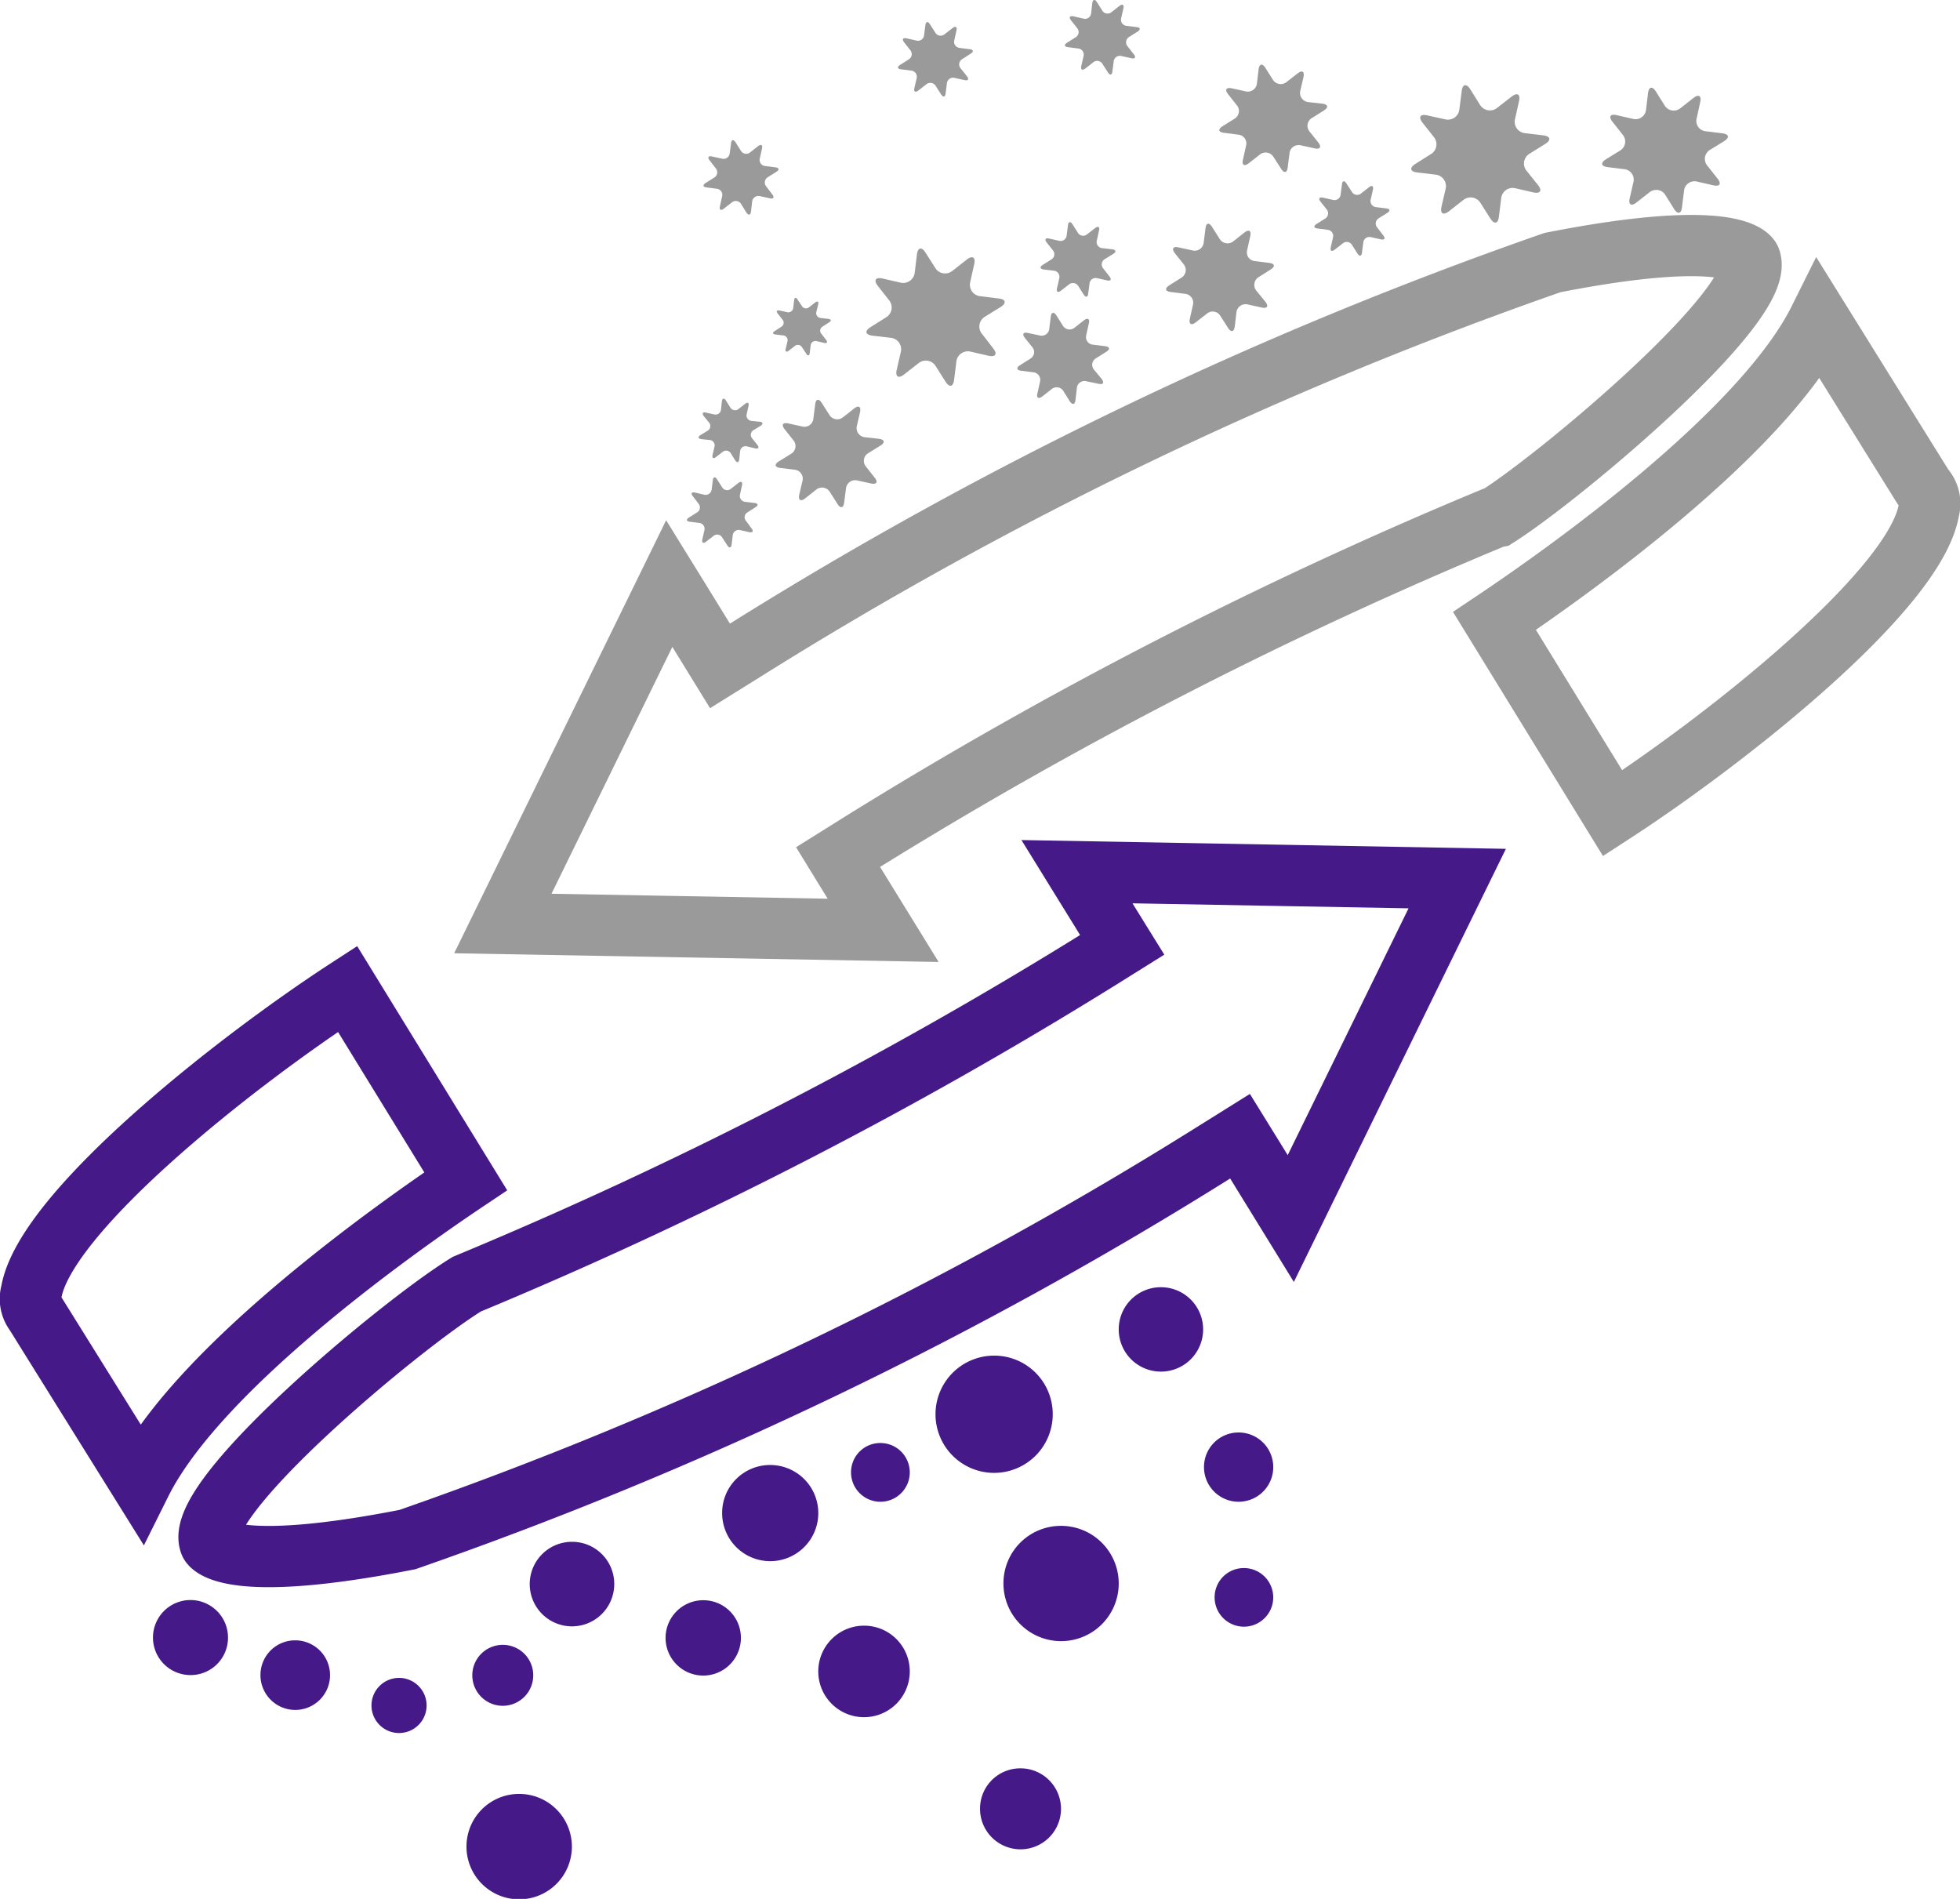 <svg xmlns="http://www.w3.org/2000/svg" width="64" height="62" viewBox="0 0 64 62">
  <g id="iko_nawiew" data-name="iko nawiew" transform="translate(-1357.279 -523.983)">
    <path id="Path_371" data-name="Path 371" d="M1406.164,540.854c2.039-1.285,8.83-6.963,8.26-8.413-.005-.011-.489-1.057-6.45.115a130.5,130.5,0,0,0-26.419,12.692l-.766.477-.472-.767q-.591-.961-1.185-1.922l-5.434,11.1,12.419.223-1.013-1.643-.46-.749.746-.467a142.9,142.9,0,0,1,20.652-10.612l.059-.023Z" fill="none" stroke="#9a9a9a" stroke-miterlimit="10" stroke-width="2"/>
    <path id="Path_372" data-name="Path 372" d="M1420.065,539.869q-1.693-2.721-3.386-5.444c-1.878,3.77-8.387,8.35-10.6,9.832l3.857,6.278c3.682-2.387,9.88-7.278,10.326-9.9a.76.76,0,0,0-.127-.673l-.037-.044Z" fill="none" stroke="#9a9a9a" stroke-miterlimit="10" stroke-width="2"/>
    <path id="Path_373" data-name="Path 373" d="M1404.862,552.669l-12.417-.225c.337.546.677,1.093,1.014,1.642l.463.747-.749.468a142.892,142.892,0,0,1-20.65,10.61c-2.166,1.328-8.957,7-8.385,8.455,0,.01.489,1.056,6.447-.116a130.221,130.221,0,0,0,26.42-12.691l.765-.478.473.765,1.184,1.923Q1402.145,558.216,1404.862,552.669Z" fill="none" stroke="#451a88" stroke-miterlimit="10" stroke-width="2"/>
    <path id="Path_374" data-name="Path 374" d="M1372.486,562.553l-3.859-6.281c-3.682,2.393-9.879,7.291-10.326,9.907a.76.76,0,0,0,.127.675q1.725,2.77,3.452,5.54C1363.76,568.622,1370.27,564.037,1372.486,562.553Z" fill="none" stroke="#451a88" stroke-miterlimit="10" stroke-width="2"/>
    <path id="Path_375" data-name="Path 375" d="M1381.472,577.457a1.23,1.23,0,1,1-1.234-1.226,1.227,1.227,0,0,1,1.234,1.226" fill="#451a88"/>
    <path id="Path_376" data-name="Path 376" d="M1391.654,570.145a1.914,1.914,0,1,1-1.914-1.9,1.909,1.909,0,0,1,1.914,1.9" fill="#451a88"/>
    <path id="Path_377" data-name="Path 377" d="M1393.809,567.381a1.378,1.378,0,1,0,1.377-1.37,1.375,1.375,0,0,0-1.377,1.37" fill="#451a88"/>
    <path id="Path_378" data-name="Path 378" d="M1377.336,575.693a1.38,1.38,0,1,1-1.382-1.369,1.374,1.374,0,0,1,1.382,1.369" fill="#451a88"/>
    <path id="Path_379" data-name="Path 379" d="M1374.691,578.675a.995.995,0,1,1-.993-.987.993.993,0,0,1,.993.987" fill="#451a88"/>
    <path id="Path_380" data-name="Path 380" d="M1380.859,573.375a1.57,1.57,0,1,0,1.568-1.559,1.564,1.564,0,0,0-1.568,1.559" fill="#451a88"/>
    <path id="Path_381" data-name="Path 381" d="M1385.068,572.051a.959.959,0,1,0,.958-.953.954.954,0,0,0-.958.953" fill="#451a88"/>
    <path id="Path_382" data-name="Path 382" d="M1369.409,579.667a.9.9,0,1,0,.9-.9.9.9,0,0,0-.9.9" fill="#451a88"/>
    <path id="Path_383" data-name="Path 383" d="M1365.784,578.675a1.136,1.136,0,1,0,1.136-1.134,1.13,1.13,0,0,0-1.136,1.134" fill="#451a88"/>
    <path id="Path_384" data-name="Path 384" d="M1364.724,577.457a1.225,1.225,0,1,0-1.225,1.218,1.219,1.219,0,0,0,1.225-1.218" fill="#451a88"/>
    <path id="Path_385" data-name="Path 385" d="M1386.986,578.549a1.494,1.494,0,1,1-1.5-1.487,1.491,1.491,0,0,1,1.5,1.487" fill="#451a88"/>
    <path id="Path_386" data-name="Path 386" d="M1372.511,584.27a1.721,1.721,0,1,0,1.724-1.715,1.718,1.718,0,0,0-1.724,1.715" fill="#451a88"/>
    <path id="Path_387" data-name="Path 387" d="M1396.593,571.879a1.131,1.131,0,1,0,1.132-1.125,1.128,1.128,0,0,0-1.132,1.125" fill="#451a88"/>
    <path id="Path_388" data-name="Path 388" d="M1390.045,575.672a1.882,1.882,0,1,0,1.88-1.869,1.874,1.874,0,0,0-1.88,1.869" fill="#451a88"/>
    <path id="Path_389" data-name="Path 389" d="M1396.94,576.134a.957.957,0,1,0,.959-.953.953.953,0,0,0-.959.953" fill="#451a88"/>
    <path id="Path_390" data-name="Path 390" d="M1389.28,583.035a1.322,1.322,0,1,0,1.323-1.315,1.314,1.314,0,0,0-1.323,1.315" fill="#451a88"/>
    <path id="Path_391" data-name="Path 391" d="M1389.711,535.359c.143.181.077.29-.152.24l-.587-.135a.378.378,0,0,0-.465.329l-.073.591c-.028.23-.152.261-.278.064l-.322-.508a.377.377,0,0,0-.56-.1l-.474.369c-.182.144-.291.077-.241-.15l.134-.584a.374.374,0,0,0-.328-.462l-.6-.071c-.232-.03-.26-.151-.062-.277l.507-.319a.375.375,0,0,0,.1-.56l-.368-.47c-.142-.181-.075-.289.154-.24l.586.135a.38.38,0,0,0,.466-.328l.071-.591c.031-.231.152-.261.279-.064l.318.5a.378.378,0,0,0,.56.1l.473-.371c.183-.142.293-.075.241.152l-.13.583a.376.376,0,0,0,.33.463l.6.074c.232.025.263.151.064.277l-.512.316a.375.375,0,0,0-.1.559Z" fill="#9a9a9a"/>
    <path id="Path_392" data-name="Path 392" d="M1407.5,530.025c.143.181.077.29-.152.24l-.587-.135a.377.377,0,0,0-.464.328l-.074.6c-.028.231-.151.259-.278.062l-.322-.508a.378.378,0,0,0-.56-.1l-.474.371c-.182.142-.291.074-.241-.151l.136-.584a.378.378,0,0,0-.33-.463l-.6-.071c-.232-.029-.26-.151-.062-.277l.507-.32a.374.374,0,0,0,.1-.559l-.371-.47c-.143-.18-.075-.29.152-.238l.587.129a.376.376,0,0,0,.465-.328l.076-.591c.025-.231.152-.261.279-.064l.318.509a.378.378,0,0,0,.56.1l.474-.369c.182-.144.292-.076.241.151l-.131.584a.375.375,0,0,0,.331.461l.594.071c.232.031.263.151.065.277l-.513.32a.374.374,0,0,0-.1.559Z" fill="#9a9a9a"/>
    <path id="Path_393" data-name="Path 393" d="M1381.819,541.235c.076.093.037.148-.077.123l-.3-.068a.194.194,0,0,0-.236.167l-.037.3c-.013.117-.077.133-.14.034l-.169-.261a.187.187,0,0,0-.284-.047l-.241.185c-.093.076-.147.037-.122-.076l.068-.3a.194.194,0,0,0-.17-.236l-.3-.037c-.12-.012-.136-.076-.034-.14l.266-.167a.188.188,0,0,0,.046-.282l-.185-.244c-.077-.092-.043-.147.075-.12l.3.071a.2.2,0,0,0,.238-.169l.037-.3c.013-.117.075-.135.139-.033l.168.261a.19.19,0,0,0,.284.046l.241-.187c.093-.074.148-.037.122.077l-.066.3a.193.193,0,0,0,.167.236l.306.037c.118.013.134.075.034.139l-.263.168a.183.183,0,0,0-.046.281Z" fill="#9a9a9a"/>
    <path id="Path_394" data-name="Path 394" d="M1393.505,533.007c.08.1.043.16-.08.13l-.322-.071a.2.2,0,0,0-.248.177l-.043.323c-.012.126-.08.139-.148.034l-.177-.279a.205.205,0,0,0-.305-.049l-.257.2c-.1.08-.161.041-.13-.08l.071-.319a.2.2,0,0,0-.179-.252l-.325-.038c-.126-.017-.139-.085-.034-.152l.281-.176a.2.2,0,0,0,.05-.3l-.2-.252c-.081-.1-.043-.16.08-.131l.321.073a.2.2,0,0,0,.249-.178l.042-.327c.013-.126.081-.138.149-.033l.176.277a.2.2,0,0,0,.3.049l.259-.2c.1-.08.161-.042.13.08l-.071.32a.2.2,0,0,0,.177.252l.325.037c.126.018.141.084.033.151l-.278.172a.2.2,0,0,0-.05.3Z" fill="#9a9a9a"/>
    <path id="Path_395" data-name="Path 395" d="M1388.849,526.468c.08.1.043.16-.08.129l-.322-.071a.2.2,0,0,0-.248.178l-.043.326c-.012.126-.08.139-.148.034l-.177-.277a.205.205,0,0,0-.305-.051l-.257.2c-.1.079-.161.04-.131-.08l.072-.32a.2.2,0,0,0-.177-.248l-.327-.041c-.127-.014-.139-.08-.034-.147l.281-.178a.2.2,0,0,0,.05-.3l-.2-.255c-.08-.1-.042-.16.081-.132l.321.073a.2.2,0,0,0,.248-.177l.043-.323c.013-.127.081-.139.148-.034l.177.277a.2.2,0,0,0,.3.051l.259-.2c.1-.081.16-.042.13.078l-.071.32a.2.2,0,0,0,.176.248l.327.041c.125.014.139.08.032.147l-.278.178a.2.2,0,0,0-.05.3Z" fill="#9a9a9a"/>
    <path id="Path_396" data-name="Path 396" d="M1394.3,525.754c.081.1.041.16-.08.129l-.325-.071a.2.2,0,0,0-.25.178l-.043.323c-.012.126-.078.138-.146.034l-.179-.279a.2.2,0,0,0-.3-.05l-.257.2c-.1.078-.161.04-.133-.08l.074-.325a.2.2,0,0,0-.179-.247l-.325-.042c-.127-.013-.139-.08-.034-.148l.279-.175a.2.2,0,0,0,.05-.3l-.2-.252c-.08-.1-.041-.16.081-.132l.321.073a.2.2,0,0,0,.254-.177l.037-.327c.018-.126.086-.138.152-.034l.175.277a.2.2,0,0,0,.3.05l.257-.2c.1-.08.16-.043.132.08l-.073.319a.2.2,0,0,0,.178.249l.325.041c.127.012.139.079.034.147l-.278.176a.2.2,0,0,0-.052.3Z" fill="#9a9a9a"/>
    <path id="Path_397" data-name="Path 397" d="M1382.494,530.328c.081.1.043.159-.08.129l-.321-.071a.207.207,0,0,0-.254.178l-.037.323c-.017.126-.084.138-.152.034l-.173-.279a.2.2,0,0,0-.3-.05l-.259.2c-.1.08-.161.043-.13-.08l.071-.319a.2.2,0,0,0-.177-.247l-.326-.043c-.127-.012-.14-.079-.034-.147l.28-.176a.2.2,0,0,0,.05-.3l-.2-.258c-.08-.1-.043-.16.081-.129l.325.071a.2.2,0,0,0,.248-.176l.043-.323c.012-.126.08-.14.148-.034l.177.277a.2.2,0,0,0,.3.05l.254-.2c.1-.08.162-.043.132.08l-.072.319a.2.2,0,0,0,.177.247l.331.042c.125.013.139.08.032.148l-.279.176a.2.2,0,0,0-.05.3Z" fill="#9a9a9a"/>
    <path id="Path_398" data-name="Path 398" d="M1384.252,535.078c.059.076.034.123-.064.1l-.245-.058a.157.157,0,0,0-.193.138l-.03.247c-.012.1-.064.11-.114.026l-.14-.211a.155.155,0,0,0-.232-.041l-.2.155c-.075.058-.121.034-.1-.062l.059-.245a.157.157,0,0,0-.139-.192l-.25-.03c-.1-.013-.109-.064-.025-.114l.211-.138a.154.154,0,0,0,.043-.231l-.158-.2c-.059-.076-.034-.122.065-.1l.244.055a.16.16,0,0,0,.195-.139l.03-.248c.013-.1.063-.11.113-.025l.141.21a.155.155,0,0,0,.232.042l.2-.156c.077-.059.122-.034.1.064l-.061.247a.159.159,0,0,0,.141.193l.249.03c.1.013.11.062.026.114l-.212.138a.152.152,0,0,0-.041.231Z" fill="#9a9a9a"/>
    <path id="Path_399" data-name="Path 399" d="M1382.009,538.509c.067.089.037.135-.068.114l-.279-.067a.176.176,0,0,0-.214.15l-.031.277c-.012.107-.071.119-.132.031l-.146-.236a.179.179,0,0,0-.263-.041l-.216.167c-.084.067-.134.039-.114-.066l.064-.274a.175.175,0,0,0-.151-.214l-.279-.029c-.107-.017-.12-.072-.03-.131l.241-.147a.178.178,0,0,0,.043-.26l-.175-.214c-.066-.089-.038-.139.073-.114l.269.059a.178.178,0,0,0,.22-.151l.03-.277c.013-.1.072-.117.131-.03l.148.239a.178.178,0,0,0,.262.043l.215-.169c.085-.067.135-.037.114.068l-.062.273a.178.178,0,0,0,.151.215l.279.028c.1.013.118.071.03.13l-.241.147a.176.176,0,0,0-.043.261Z" fill="#9a9a9a"/>
    <path id="Path_400" data-name="Path 400" d="M1393.252,536.355c.092.122.05.193-.1.16l-.4-.084a.249.249,0,0,0-.309.213l-.046.4c-.016.15-.1.172-.186.042l-.21-.337a.257.257,0,0,0-.377-.066l-.309.243c-.121.093-.2.05-.161-.1l.086-.387a.247.247,0,0,0-.216-.3l-.4-.051c-.152-.016-.168-.1-.037-.182l.337-.213a.248.248,0,0,0,.068-.369l-.25-.312c-.093-.121-.05-.192.1-.158l.389.083a.25.25,0,0,0,.309-.214l.05-.4c.016-.151.1-.172.186-.037l.212.335a.254.254,0,0,0,.375.064l.309-.243c.121-.092.2-.051.161.1l-.086.387a.248.248,0,0,0,.216.307l.4.05c.152.018.173.1.037.185l-.337.211a.248.248,0,0,0-.064.369Z" fill="#9a9a9a"/>
    <path id="Path_401" data-name="Path 401" d="M1402.445,531.667c.081.1.043.16-.08.13l-.321-.071a.2.2,0,0,0-.249.178l-.043.323c-.012.126-.08.138-.148.033l-.177-.278a.2.2,0,0,0-.305-.05l-.257.2c-.1.08-.161.043-.13-.08l.071-.319a.2.2,0,0,0-.178-.247l-.325-.043c-.127-.012-.14-.08-.034-.147l.28-.176a.2.2,0,0,0,.05-.3l-.2-.252c-.08-.1-.041-.159.081-.131l.325.073a.2.2,0,0,0,.25-.178l.043-.326c.012-.126.08-.139.146-.034l.179.277a.2.2,0,0,0,.3.05l.254-.2c.1-.08.16-.043.132.079l-.073.32a.2.2,0,0,0,.178.248l.329.041c.126.013.141.08.034.148l-.279.175a.2.2,0,0,0-.05.3Z" fill="#9a9a9a"/>
    <path id="Path_402" data-name="Path 402" d="M1385.841,539.581c.114.142.059.227-.118.188l-.457-.1a.3.3,0,0,0-.362.257l-.061.465c-.02.181-.118.2-.214.052l-.254-.4a.3.3,0,0,0-.439-.077l-.368.291c-.143.109-.229.059-.191-.122l.107-.455a.293.293,0,0,0-.259-.36l-.468-.059c-.182-.021-.2-.117-.046-.214l.4-.247a.293.293,0,0,0,.077-.438l-.288-.364c-.114-.144-.064-.228.118-.19l.456.1a.293.293,0,0,0,.364-.255l.059-.467c.021-.179.118-.2.216-.046l.248.39a.3.3,0,0,0,.441.08l.372-.293c.142-.11.226-.055.189.121l-.106.454a.3.3,0,0,0,.258.366l.469.053c.182.027.2.123.047.219l-.4.248a.29.29,0,0,0-.077.437Z" fill="#9a9a9a"/>
    <path id="Path_403" data-name="Path 403" d="M1400.328,528.639c.111.142.056.227-.123.188l-.455-.1a.3.3,0,0,0-.365.257l-.058.465c-.022.181-.118.2-.215.046l-.25-.39a.3.3,0,0,0-.439-.08l-.371.291c-.145.108-.229.059-.186-.123l.1-.452a.288.288,0,0,0-.254-.362l-.467-.059c-.183-.021-.2-.117-.047-.215l.393-.246a.293.293,0,0,0,.075-.439l-.288-.364c-.112-.143-.062-.227.12-.19l.455.1a.3.3,0,0,0,.368-.256l.056-.466c.025-.18.123-.2.219-.047l.248.391a.3.3,0,0,0,.441.076l.367-.285c.144-.114.228-.063.191.117l-.106.454a.3.3,0,0,0,.257.366l.47.053c.182.027.2.123.046.22l-.392.247a.293.293,0,0,0-.081.437Z" fill="#9a9a9a"/>
    <path id="Path_404" data-name="Path 404" d="M1413.363,529.815c.135.169.071.265-.136.219l-.536-.123a.344.344,0,0,0-.423.3l-.068.544c-.025.209-.139.234-.253.058l-.291-.467a.348.348,0,0,0-.511-.088l-.432.337c-.168.133-.266.071-.22-.135l.123-.533a.341.341,0,0,0-.3-.42l-.544-.068c-.213-.025-.238-.138-.059-.252l.468-.289a.344.344,0,0,0,.089-.51l-.337-.427c-.136-.169-.074-.265.133-.219l.538.123a.344.344,0,0,0,.423-.3l.066-.544c.027-.209.139-.234.254-.053l.287.458a.347.347,0,0,0,.513.092l.43-.337c.168-.133.266-.071.22.135l-.118.534a.339.339,0,0,0,.3.419l.544.068c.211.025.236.138.059.252l-.469.289a.343.343,0,0,0-.088.51Z" fill="#9a9a9a"/>
    <path id="Path_405" data-name="Path 405" d="M1398.6,533.839c.11.142.059.227-.124.185l-.455-.1a.3.3,0,0,0-.368.252l-.055.466c-.025.181-.122.2-.22.047l-.25-.391a.291.291,0,0,0-.437-.076l-.368.286c-.145.113-.229.058-.191-.118l.1-.454a.292.292,0,0,0-.257-.36l-.469-.059c-.181-.021-.2-.117-.05-.215l.4-.252a.294.294,0,0,0,.075-.436l-.291-.366c-.109-.142-.059-.227.123-.188l.456.1a.294.294,0,0,0,.364-.255l.059-.467c.021-.181.118-.2.214-.046l.25.394a.3.3,0,0,0,.439.08l.372-.293c.145-.11.228-.06.186.121l-.1.454a.285.285,0,0,0,.251.36l.47.059c.182.021.2.119.046.215l-.392.248a.3.3,0,0,0-.081.437Z" fill="#9a9a9a"/>
  </g>
</svg>
